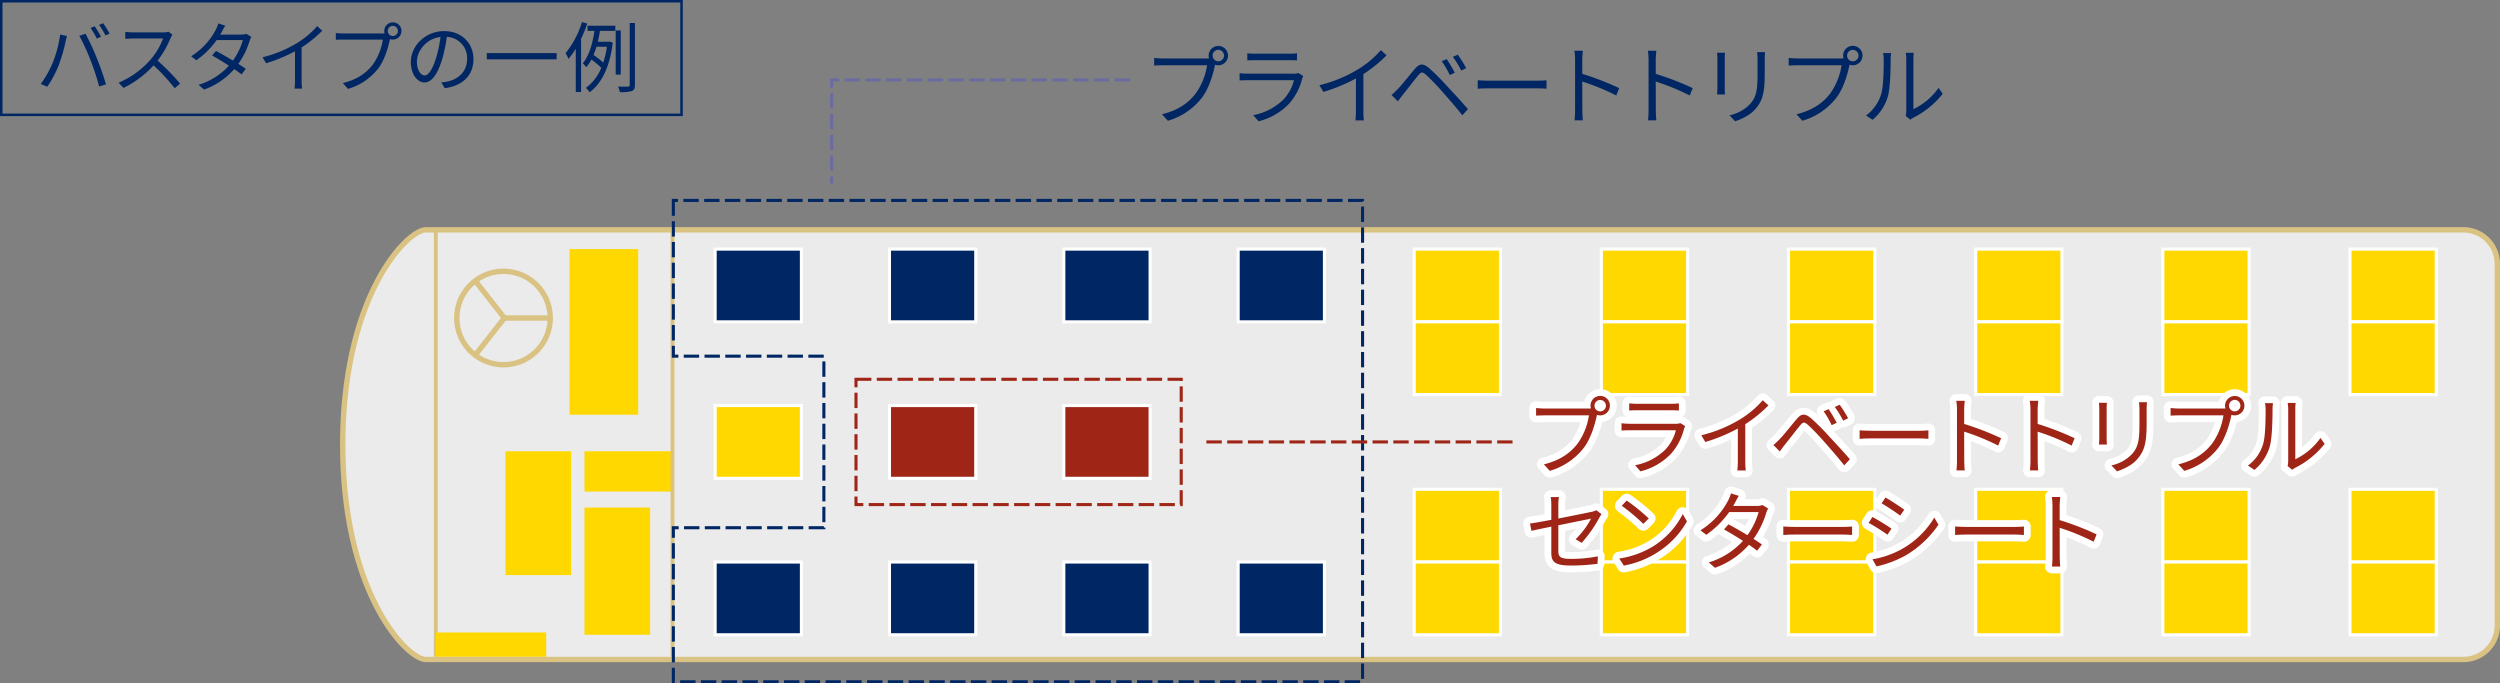 <svg xmlns="http://www.w3.org/2000/svg" width="921.24" height="251.798" viewBox="0 0 921.24 251.798">
    <rect x="0" y="0" width="921.24" height="251.798" fill="#808080" stroke="none"/>
    <defs>
        <style>
            .prefix__cls-1,.prefix__cls-7{fill:#002764}.prefix__cls-12,.prefix__cls-13,.prefix__cls-4,.prefix__cls-6{fill:none}.prefix__cls-4,.prefix__cls-6{stroke:#d9c282}.prefix__cls-12,.prefix__cls-4,.prefix__cls-6,.prefix__cls-7,.prefix__cls-8,.prefix__cls-9{stroke-miterlimit:10}.prefix__cls-4{stroke-width:1.984px}.prefix__cls-5,.prefix__cls-8{fill:#ffd800}.prefix__cls-6{stroke-width:1.417px}.prefix__cls-13,.prefix__cls-7,.prefix__cls-8,.prefix__cls-9{stroke:#fff}.prefix__cls-12,.prefix__cls-7,.prefix__cls-8,.prefix__cls-9{stroke-width:1.134px}.prefix__cls-14,.prefix__cls-9{fill:#9f2517}.prefix__cls-12{stroke-dasharray:5.669 1.984;stroke:#9f2517}.prefix__cls-13{stroke-linecap:round;stroke-linejoin:round;stroke-width:5px}
        </style>
    </defs>
    <g id="prefix__グループ_1595" data-name="グループ 1595" transform="translate(-379.342 -3945.279)">
        <g id="prefix__グループ_531" data-name="グループ 531" transform="translate(-.132 -3.468)">
            <g id="prefix__グループ_530" data-name="グループ 530">
                <path id="prefix__パス_4023" d="M823.952 3970.286c.319 0 .67 0 1.052-.032a3.566 3.566 0 1 1 3.413 2.551 3.873 3.873 0 0 1-1.212-.191l-.064.35c-.7 3.349-2.233 8.483-4.751 11.768a24.424 24.424 0 0 1-12.566 8.515l-2.169-2.392c6.188-1.53 9.759-4.241 12.438-7.653a24.277 24.277 0 0 0 4.178-10.4h-16.329c-1.243 0-2.359.064-3.157.1v-2.807a31.687 31.687 0 0 0 3.19.192zm6.569-1.053a2.151 2.151 0 0 0-2.1-2.136 2.129 2.129 0 0 0-2.1 2.136 2.1 2.1 0 0 0 2.1 2.1 2.124 2.124 0 0 0 2.1-2.1z" class="prefix__cls-1" data-name="パス 4023"/>
                <path id="prefix__パス_4024" d="M859.735 3976.791a5.627 5.627 0 0 0-.414.925 21.972 21.972 0 0 1-4.656 9.057 23.234 23.234 0 0 1-11.417 6.665l-1.977-2.264a21.48 21.48 0 0 0 11.225-5.836 16.3 16.3 0 0 0 3.8-7.048h-16.939c-.765 0-1.977.032-3.093.1v-2.679a29.231 29.231 0 0 0 3.093.191h16.807a4.248 4.248 0 0 0 1.754-.255zm-20.632-8.419a20.018 20.018 0 0 0 2.87.16h12.533a19.921 19.921 0 0 0 2.9-.16v2.647c-.764-.064-1.849-.1-2.933-.1h-12.5c-.99 0-2.01.032-2.87.1z" class="prefix__cls-1" data-name="パス 4024"/>
                <path id="prefix__パス_4025" d="M890.42 3969.138a50.011 50.011 0 0 1-8.547 6.92v13.649a24.18 24.18 0 0 0 .191 3.413h-3.125a29.515 29.515 0 0 0 .192-3.413v-12.055a63.747 63.747 0 0 1-11.991 4.975l-1.467-2.487a50.334 50.334 0 0 0 14.255-5.868 35.189 35.189 0 0 0 8.387-7.048z" class="prefix__cls-1" data-name="パス 4025"/>
                <path id="prefix__パス_4026" d="M894.484 3981.639c1.532-1.563 4.306-5.1 6.315-7.463 1.69-2.009 3-2.232 5.294-.319a80.511 80.511 0 0 1 6.6 6.6c2.137 2.3 5.39 5.772 7.718 8.515l-2.073 2.264c-2.233-2.87-5.134-6.155-7.175-8.483a86.02 86.02 0 0 0-6.219-6.474c-1.34-1.116-1.786-1.084-2.87.255-1.531 1.85-4.21 5.358-5.645 7.112-.669.829-1.371 1.818-1.85 2.455l-2.328-2.359c.799-.7 1.404-1.274 2.233-2.103zm21.08-6.092l-1.849.862a33.251 33.251 0 0 0-2.966-5.1l1.817-.8a48.762 48.762 0 0 1 2.998 5.038zm4.21-1.69l-1.849.893a33.142 33.142 0 0 0-3.062-5.039l1.785-.829a47.542 47.542 0 0 1 3.126 4.975z" class="prefix__cls-1" data-name="パス 4026"/>
                <path id="prefix__パス_4027" d="M924.005 3978.322c.957.064 2.646.159 4.432.159h17.477c1.595 0 2.742-.095 3.444-.159v3.125c-.637-.032-1.977-.159-3.413-.159h-17.508c-1.753 0-3.444.063-4.432.159z" class="prefix__cls-1" data-name="パス 4027"/>
                <path id="prefix__パス_4028" d="M975.064 3983.935a83.569 83.569 0 0 0-12.533-5.135l.031 10.525c0 1.02.065 2.71.192 3.762h-3.062a34.791 34.791 0 0 0 .192-3.762v-18.561a20.175 20.175 0 0 0-.255-3.317h3.125c-.1.989-.223 2.36-.223 3.317v5.2a103.72 103.72 0 0 1 13.617 5.262z" class="prefix__cls-1" data-name="パス 4028"/>
                <path id="prefix__パス_4029" d="M1002.143 3983.935a83.621 83.621 0 0 0-12.534-5.135l.032 10.525c0 1.02.064 2.71.191 3.762h-3.061a35.051 35.051 0 0 0 .191-3.762v-18.561a20.168 20.168 0 0 0-.255-3.317h3.125c-.1.989-.223 2.36-.223 3.317v5.2a103.789 103.789 0 0 1 13.618 5.262z" class="prefix__cls-1" data-name="パス 4029"/>
                <path id="prefix__パス_4030" d="M1015.133 3968.181c-.064.6-.1 1.53-.1 2.3v10.651c0 .8.032 1.85.1 2.424h-2.933c.032-.478.128-1.5.128-2.455v-10.62c0-.574-.064-1.691-.128-2.3zm14.765-.224c-.063.766-.127 1.691-.127 2.743v5.167c0 7.653-1.02 10.172-3.317 12.915-2.072 2.488-5.262 3.859-7.59 4.656l-2.072-2.2a14.71 14.71 0 0 0 7.653-4.242c2.3-2.647 2.679-5.23 2.679-11.257v-5.039c0-1.052-.1-1.977-.159-2.743z" class="prefix__cls-1" data-name="パス 4030"/>
                <path id="prefix__パス_4031" d="M1057.764 3970.286c.318 0 .669 0 1.051-.032a3.572 3.572 0 1 1 6.985-1.021 3.566 3.566 0 0 1-3.571 3.572 3.864 3.864 0 0 1-1.212-.191l-.065.35c-.7 3.349-2.232 8.483-4.751 11.768a24.417 24.417 0 0 1-12.565 8.515l-2.169-2.392c6.187-1.53 9.759-4.241 12.437-7.653a24.254 24.254 0 0 0 4.178-10.4h-16.328c-1.243 0-2.359.064-3.157.1v-2.807a31.664 31.664 0 0 0 3.189.192zm6.569-1.053a2.105 2.105 0 1 0-4.21 0 2.1 2.1 0 1 0 4.21 0z" class="prefix__cls-1" data-name="パス 4031"/>
                <path id="prefix__パス_4032" d="M1067.109 3991.3a15.142 15.142 0 0 0 5.55-7.846c.925-2.934.956-9.28.956-12.82a11.8 11.8 0 0 0-.222-2.328h2.933c-.032.383-.159 1.34-.159 2.3 0 3.54-.128 10.365-.989 13.554a17.584 17.584 0 0 1-5.676 8.738zm14.607.159a7.619 7.619 0 0 0 .222-1.786v-19.1a15.806 15.806 0 0 0-.19-2.36h2.934a19.981 19.981 0 0 0-.128 2.36v18.4a24.2 24.2 0 0 0 9.28-7.846l1.531 2.169a32.094 32.094 0 0 1-10.875 8.834 6.372 6.372 0 0 0-1.084.733z" class="prefix__cls-1" data-name="パス 4032"/>
            </g>
        </g>
        <g id="prefix__グループ_533" data-name="グループ 533" transform="translate(-.132 -3.468)">
            <g id="prefix__グループ_532" data-name="グループ 532">
                <path id="prefix__パス_4033" d="M401.636 3961.482l2.523.511c-.171.624-.4 1.445-.511 2.069a62.719 62.719 0 0 1-2.58 8.846 41.1 41.1 0 0 1-4.167 7.8l-2.41-1.021a37.236 37.236 0 0 0 4.366-7.711 43.352 43.352 0 0 0 2.779-10.494zm7.059.454l2.3-.766a92.069 92.069 0 0 1 4.14 8.959c1.162 2.807 2.665 7.145 3.4 9.7l-2.522.821a84.967 84.967 0 0 0-3.2-9.752 72.509 72.509 0 0 0-4.113-8.962zm7.994.369l-1.53.68a32.344 32.344 0 0 0-2.3-3.941l1.5-.624a32.514 32.514 0 0 1 2.33 3.88zm3.176-1.163l-1.531.681a26.885 26.885 0 0 0-2.353-3.913l1.5-.624a32.974 32.974 0 0 1 2.384 3.856z" class="prefix__cls-1" data-name="パス 4033"/>
                <path id="prefix__パス_4034" d="M443.024 3961.539a8.179 8.179 0 0 0-.709 1.247 35.865 35.865 0 0 1-4.762 8.307 81.39 81.39 0 0 1 8.278 8.449l-1.984 1.729a65.462 65.462 0 0 0-7.8-8.42 35.929 35.929 0 0 1-11.057 8.278l-1.814-1.9a32.421 32.421 0 0 0 11.68-8.42 25.265 25.265 0 0 0 4.706-7.882h-11.053c-.992 0-2.552.113-2.863.142v-2.58c.4.057 2.012.2 2.863.2h10.943a7.543 7.543 0 0 0 2.126-.255z" class="prefix__cls-1" data-name="パス 4034"/>
                <path id="prefix__パス_4035" d="M472.08 3962.333a12.5 12.5 0 0 0-.651 1.531 28.858 28.858 0 0 1-4.14 8.42c1.077.68 2.041 1.333 2.75 1.843l-1.56 2.041c-.679-.539-1.615-1.219-2.693-1.956a26.848 26.848 0 0 1-11.113 7.541l-2.041-1.753a24.846 24.846 0 0 0 11.2-7.059c-2.239-1.446-4.621-2.863-6.209-3.742l1.446-1.673c1.645.85 4.026 2.211 6.238 3.544a23.719 23.719 0 0 0 3.657-7.57h-9.64a30.778 30.778 0 0 1-7.512 7.457l-1.9-1.475a25.3 25.3 0 0 0 9.1-9.837 12.192 12.192 0 0 0 .907-2.269l2.552.823c-.454.737-.964 1.7-1.248 2.239-.17.341-.368.681-.595 1.049h7.739a5 5 0 0 0 1.871-.283z" class="prefix__cls-1" data-name="パス 4035"/>
                <path id="prefix__パス_4036" d="M498.216 3960.065a44.5 44.5 0 0 1-7.6 6.152v12.134a21.456 21.456 0 0 0 .17 3.034h-2.776a26.323 26.323 0 0 0 .17-3.034v-10.716a56.749 56.749 0 0 1-10.66 4.422l-1.3-2.211a44.773 44.773 0 0 0 12.673-5.217 31.294 31.294 0 0 0 7.456-6.265z" class="prefix__cls-1" data-name="パス 4036"/>
                <path id="prefix__パス_4037" d="M520.269 3961.085c.283 0 .6 0 .935-.028a3.17 3.17 0 1 1 3.033 2.268 3.437 3.437 0 0 1-1.077-.17l-.056.312c-.625 2.977-1.985 7.541-4.225 10.461a21.7 21.7 0 0 1-11.17 7.57l-1.928-2.127c5.5-1.36 8.675-3.77 11.057-6.8a21.571 21.571 0 0 0 3.714-9.243h-14.516c-1.105 0-2.1.057-2.807.085v-2.495a28.291 28.291 0 0 0 2.835.17zm5.839-.935a1.871 1.871 0 1 0-3.742 0 1.871 1.871 0 1 0 3.742 0z" class="prefix__cls-1" data-name="パス 4037"/>
                <path id="prefix__パス_4038" d="M542.067 3979.117a17.6 17.6 0 0 0 2.411-.341c3.6-.794 7.116-3.458 7.116-8.306a7.782 7.782 0 0 0-7.457-8.137 59.509 59.509 0 0 1-1.672 8.08c-1.73 5.755-3.97 8.732-6.578 8.732-2.494 0-5.018-2.892-5.018-7.513 0-6.1 5.443-11.426 12.3-11.426 6.578 0 10.773 4.65 10.773 10.32 0 5.9-3.884 9.838-10.574 10.717zm-1.842-9.186a45.189 45.189 0 0 0 1.559-7.57c-5.387.68-8.676 5.3-8.676 9.072 0 3.544 1.645 5.1 2.864 5.1 1.248.003 2.807-1.868 4.253-6.602z" class="prefix__cls-1" data-name="パス 4038"/>
                <path id="prefix__パス_4039" d="M584.589 3968.315v2.3h-25.742v-2.3z" class="prefix__cls-1" data-name="パス 4039"/>
                <path id="prefix__パス_4040" d="M595.868 3957.428a45.522 45.522 0 0 1-2.267 5.613v19.62h-1.956V3966.7a30.566 30.566 0 0 1-2.666 3.771 15.164 15.164 0 0 0-1.1-2.127 33.75 33.75 0 0 0 6.038-11.453zm.114.794h10.235v1.9h-5.642c-.227 1.3-.482 2.637-.794 4h3.912l.369-.057 1.219.369c-1.1 9.157-4.224 15.168-8.562 18.314a6.27 6.27 0 0 0-1.361-1.616 16.827 16.827 0 0 0 5.67-7.371 25.372 25.372 0 0 0-3.629-3.062 15.436 15.436 0 0 1-1.9 2.836 8.824 8.824 0 0 0-1.275-1.447c2.494-2.976 3.713-7.853 4.308-11.964h-2.551zm3.289 7.74c-.312 1.049-.68 2.07-1.078 3.062a27 27 0 0 1 3.573 2.778 32.2 32.2 0 0 0 1.36-5.84zm8.958 10.263h-1.871v-16.245h1.871zm5.217-19v22.794c0 1.3-.283 1.928-1.134 2.268a13.341 13.341 0 0 1-4.422.4 8.671 8.671 0 0 0-.681-2.042c1.7.057 3.2.029 3.657.029.483-.029.653-.17.653-.652v-22.792z" class="prefix__cls-1" data-name="パス 4040"/>
            </g>
            <path id="prefix__長方形_103" fill="none" stroke="#002764" stroke-width="0.926px" d="M0 0H250.676V41.854H0z" data-name="長方形 103" transform="translate(379.937 3949.21)"/>
        </g>
        <path id="prefix__パス_4211" fill="#ebebeb" stroke="#d9c282" stroke-miterlimit="10" stroke-width="1.984px" d="M1299.722 4178.294a12.5 12.5 0 0 1-12.466 12.466H536.4c-6.856 0-30.625-24.189-30.625-79.161s23.769-79.16 30.625-79.16h750.853a12.5 12.5 0 0 1 12.466 12.466z" data-name="パス 4211" transform="translate(-.132 -2.468)"/>
        <g id="prefix__グループ_568" data-name="グループ 568" transform="translate(-.132 -3.468)">
            <path id="prefix__パス_4213" d="M547.8 4065.932a17.212 17.212 0 1 1 17.212 17.212 17.212 17.212 0 0 1-17.212-17.212z" class="prefix__cls-4" data-name="パス 4213"/>
            <path id="prefix__線_49" d="M0 0L17.042 0" class="prefix__cls-4" data-name="線 49" transform="translate(565.323 4065.932)"/>
            <path id="prefix__線_50" d="M10.713 13.675L0 0" class="prefix__cls-4" data-name="線 50" transform="translate(554.61 4052.257)"/>
            <path id="prefix__線_51" d="M10.711 0L0 13.675" class="prefix__cls-4" data-name="線 51" transform="translate(554.612 4065.932)"/>
        </g>
        <path id="prefix__長方形_110" d="M0 0H25.287V61.02H0z" class="prefix__cls-5" data-name="長方形 110" transform="translate(589.227 4037.073)"/>
        <g id="prefix__グループ_569" data-name="グループ 569" transform="translate(-.132 -3.468)">
            <path id="prefix__長方形_111" d="M0 0H24.188V45.627H0z" class="prefix__cls-5" data-name="長方形 111" transform="translate(565.721 4115.041)"/>
            <path id="prefix__長方形_112" d="M0 0H24.188V46.874H0z" class="prefix__cls-5" data-name="長方形 112" transform="translate(594.857 4135.783)"/>
            <path id="prefix__長方形_113" d="M0 0H32.434V14.843H0z" class="prefix__cls-5" data-name="長方形 113" transform="translate(594.857 4115.041)"/>
        </g>
        <g id="prefix__グループ_570" data-name="グループ 570" transform="translate(-.132 -3.468)">
            <path id="prefix__線_52" d="M0 0L0 157.955" class="prefix__cls-6" data-name="線 52" transform="translate(540.068 4032.805)"/>
            <path id="prefix__線_53" d="M0 0L0 157.955" class="prefix__cls-6" data-name="線 53" transform="translate(627.291 4032.805)"/>
        </g>
        <path id="prefix__長方形_114" d="M0 0H31.79V26.804H0z" class="prefix__cls-7" data-name="長方形 114" transform="translate(835.6 4037.073)"/>
        <path id="prefix__長方形_115" d="M0 0H31.79V26.804H0z" class="prefix__cls-7" data-name="長方形 115" transform="translate(771.356 4037.073)"/>
        <path id="prefix__長方形_116" d="M0 0H31.79V26.804H0z" class="prefix__cls-7" data-name="長方形 116" transform="translate(707.112 4037.073)"/>
        <path id="prefix__長方形_117" d="M0 0H31.79V26.804H0z" class="prefix__cls-7" data-name="長方形 117" transform="translate(642.867 4037.073)"/>
        <g id="prefix__グループ_571" data-name="グループ 571" transform="translate(-.132 -3.468)">
            <path id="prefix__長方形_118" d="M0 0H31.79V26.804H0z" class="prefix__cls-8" data-name="長方形 118" transform="translate(900.6 4040.542)"/>
            <path id="prefix__長方形_119" d="M0 0H31.79V26.803H0z" class="prefix__cls-8" data-name="長方形 119" transform="translate(900.6 4067.344)"/>
        </g>
        <g id="prefix__グループ_572" data-name="グループ 572" transform="translate(-.132 -3.468)">
            <path id="prefix__長方形_120" d="M0 0H31.79V26.804H0z" class="prefix__cls-8" data-name="長方形 120" transform="translate(969.565 4040.542)"/>
            <path id="prefix__長方形_121" d="M0 0H31.79V26.803H0z" class="prefix__cls-8" data-name="長方形 121" transform="translate(969.565 4067.344)"/>
        </g>
        <g id="prefix__グループ_573" data-name="グループ 573" transform="translate(-.132 -3.468)">
            <path id="prefix__長方形_122" d="M0 0H31.79V26.804H0z" class="prefix__cls-8" data-name="長方形 122" transform="translate(1038.53 4040.542)"/>
            <path id="prefix__長方形_123" d="M0 0H31.79V26.803H0z" class="prefix__cls-8" data-name="長方形 123" transform="translate(1038.53 4067.344)"/>
        </g>
        <g id="prefix__グループ_574" data-name="グループ 574" transform="translate(-.132 -3.468)">
            <path id="prefix__長方形_124" d="M0 0H31.79V26.804H0z" class="prefix__cls-8" data-name="長方形 124" transform="translate(1107.497 4040.542)"/>
            <path id="prefix__長方形_125" d="M0 0H31.79V26.803H0z" class="prefix__cls-8" data-name="長方形 125" transform="translate(1107.497 4067.344)"/>
        </g>
        <g id="prefix__グループ_575" data-name="グループ 575" transform="translate(-.132 -3.468)">
            <path id="prefix__長方形_126" d="M0 0H31.79V26.804H0z" class="prefix__cls-8" data-name="長方形 126" transform="translate(1176.463 4040.542)"/>
            <path id="prefix__長方形_127" d="M0 0H31.79V26.803H0z" class="prefix__cls-8" data-name="長方形 127" transform="translate(1176.463 4067.344)"/>
        </g>
        <g id="prefix__グループ_576" data-name="グループ 576" transform="translate(-.132 -3.468)">
            <path id="prefix__長方形_128" d="M0 0H31.79V26.804H0z" class="prefix__cls-8" data-name="長方形 128" transform="translate(1245.425 4040.542)"/>
            <path id="prefix__長方形_129" d="M0 0H31.79V26.803H0z" class="prefix__cls-8" data-name="長方形 129" transform="translate(1245.425 4067.344)"/>
        </g>
        <path id="prefix__長方形_130" d="M0 0H31.79V26.803H0z" class="prefix__cls-7" data-name="長方形 130" transform="translate(835.6 4152.385)"/>
        <path id="prefix__長方形_131" d="M0 0H31.79V26.803H0z" class="prefix__cls-7" data-name="長方形 131" transform="translate(771.356 4152.385)"/>
        <path id="prefix__長方形_132" d="M0 0H31.79V26.803H0z" class="prefix__cls-7" data-name="長方形 132" transform="translate(707.112 4152.385)"/>
        <path id="prefix__長方形_133" d="M0 0H31.79V26.803H0z" class="prefix__cls-7" data-name="長方形 133" transform="translate(642.867 4152.385)"/>
        <path id="prefix__長方形_134" d="M0 0H31.79V26.804H0z" class="prefix__cls-9" data-name="長方形 134" transform="translate(771.356 4094.729)"/>
        <path id="prefix__長方形_135" d="M0 0H31.79V26.804H0z" class="prefix__cls-9" data-name="長方形 135" transform="translate(707.112 4094.729)"/>
        <path id="prefix__長方形_136" d="M0 0H31.79V26.804H0z" class="prefix__cls-8" data-name="長方形 136" transform="translate(642.867 4094.729)"/>
        <g id="prefix__グループ_577" data-name="グループ 577" transform="translate(-.132 -3.468)">
            <path id="prefix__長方形_137" d="M0 0H31.79V26.803H0z" class="prefix__cls-8" data-name="長方形 137" transform="translate(900.6 4129.051)"/>
            <path id="prefix__長方形_138" d="M0 0H31.79V26.803H0z" class="prefix__cls-8" data-name="長方形 138" transform="translate(900.6 4155.854)"/>
        </g>
        <g id="prefix__グループ_578" data-name="グループ 578" transform="translate(-.132 -3.468)">
            <path id="prefix__長方形_139" d="M0 0H31.79V26.803H0z" class="prefix__cls-8" data-name="長方形 139" transform="translate(969.565 4129.051)"/>
            <path id="prefix__長方形_140" d="M0 0H31.79V26.803H0z" class="prefix__cls-8" data-name="長方形 140" transform="translate(969.565 4155.854)"/>
        </g>
        <g id="prefix__グループ_579" data-name="グループ 579" transform="translate(-.132 -3.468)">
            <path id="prefix__長方形_141" d="M0 0H31.79V26.803H0z" class="prefix__cls-8" data-name="長方形 141" transform="translate(1038.53 4129.051)"/>
            <path id="prefix__長方形_142" d="M0 0H31.79V26.803H0z" class="prefix__cls-8" data-name="長方形 142" transform="translate(1038.53 4155.854)"/>
        </g>
        <g id="prefix__グループ_580" data-name="グループ 580" transform="translate(-.132 -3.468)">
            <path id="prefix__長方形_143" d="M0 0H31.79V26.803H0z" class="prefix__cls-8" data-name="長方形 143" transform="translate(1107.497 4129.051)"/>
            <path id="prefix__長方形_144" d="M0 0H31.79V26.803H0z" class="prefix__cls-8" data-name="長方形 144" transform="translate(1107.497 4155.854)"/>
        </g>
        <g id="prefix__グループ_581" data-name="グループ 581" transform="translate(-.132 -3.468)">
            <path id="prefix__長方形_145" d="M0 0H31.79V26.803H0z" class="prefix__cls-8" data-name="長方形 145" transform="translate(1176.463 4129.051)"/>
            <path id="prefix__長方形_146" d="M0 0H31.79V26.803H0z" class="prefix__cls-8" data-name="長方形 146" transform="translate(1176.463 4155.854)"/>
        </g>
        <g id="prefix__グループ_582" data-name="グループ 582" transform="translate(-.132 -3.468)">
            <path id="prefix__長方形_147" d="M0 0H31.79V26.803H0z" class="prefix__cls-8" data-name="長方形 147" transform="translate(1245.425 4129.051)"/>
            <path id="prefix__長方形_148" d="M0 0H31.79V26.803H0z" class="prefix__cls-8" data-name="長方形 148" transform="translate(1245.425 4155.854)"/>
        </g>
        <path id="prefix__長方形_149" d="M0 0H40.68V8.943H0z" class="prefix__cls-5" data-name="長方形 149" transform="translate(539.935 4178.349)"/>
        <path id="prefix__パス_4214" fill="none" stroke="#6b6ba1" stroke-dasharray="5.669 1.984" stroke-miterlimit="10" stroke-width="1.134px" d="M795.874 3978.2H685.928v38.114" data-name="パス 4214" transform="translate(-.132 -3.468)"/>
        <path id="prefix__パス_4239" fill="none" stroke="#002764" stroke-dasharray="5.669 1.984" stroke-miterlimit="10" stroke-width="1.134px" d="M627.6 4022.6v57.393h55.467v63.219H627.6v56.769h253.974V4022.6z" data-name="パス 4239" transform="translate(-.132 -3.468)"/>
        <path id="prefix__長方形_154" d="M0 0H119.841V46.177H0z" class="prefix__cls-12" data-name="長方形 154" transform="translate(694.775 4085.043)"/>
        <path id="prefix__線_58" d="M0 0L114.044 0" class="prefix__cls-12" data-name="線 58" transform="translate(823.893 4108.131)"/>
        <g id="prefix__グループ_536" data-name="グループ 536" transform="translate(-.132 -3.468)">
            <g id="prefix__グループ_534" data-name="グループ 534">
                <path id="prefix__パス_4041" d="M964.681 4099.289c.318 0 .67 0 1.051-.031a3.572 3.572 0 1 1 6.985-1.021 3.567 3.567 0 0 1-3.571 3.572 3.863 3.863 0 0 1-1.212-.191l-.065.35c-.7 3.349-2.232 8.483-4.751 11.768a24.415 24.415 0 0 1-12.565 8.515l-2.169-2.392c6.187-1.531 9.759-4.241 12.437-7.654a24.249 24.249 0 0 0 4.178-10.4h-16.328c-1.243 0-2.359.063-3.157.1v-2.805a31.754 31.754 0 0 0 3.189.191zm6.569-1.052a2.105 2.105 0 1 0-4.21 0 2.105 2.105 0 0 0 4.21 0z" class="prefix__cls-13" data-name="パス 4041"/>
                <path id="prefix__パス_4042" d="M1000.464 4105.795a5.551 5.551 0 0 0-.414.925 21.985 21.985 0 0 1-4.656 9.057 23.237 23.237 0 0 1-11.417 6.665l-1.977-2.264a21.484 21.484 0 0 0 11.226-5.836 16.308 16.308 0 0 0 3.8-7.048h-16.94c-.766 0-1.978.032-3.094.1v-2.679a29.263 29.263 0 0 0 3.094.191h16.807a4.239 4.239 0 0 0 1.753-.255zm-20.633-8.419a20.025 20.025 0 0 0 2.87.16h12.533a19.933 19.933 0 0 0 2.9-.16v2.647c-.765-.064-1.85-.1-2.934-.1h-12.5c-.989 0-2.01.032-2.87.1z" class="prefix__cls-13" data-name="パス 4042"/>
                <path id="prefix__パス_4043" d="M1031.148 4098.141a49.979 49.979 0 0 1-8.546 6.921v13.649a24 24 0 0 0 .191 3.412h-3.125a29.53 29.53 0 0 0 .191-3.412v-12.055a63.672 63.672 0 0 1-11.991 4.975l-1.467-2.487a50.35 50.35 0 0 0 14.255-5.868 35.2 35.2 0 0 0 8.388-7.048z" class="prefix__cls-13" data-name="パス 4043"/>
                <path id="prefix__パス_4044" d="M1035.213 4110.642c1.531-1.562 4.306-5.1 6.314-7.462 1.691-2.009 3-2.232 5.294-.319a80.458 80.458 0 0 1 6.6 6.6c2.137 2.3 5.39 5.772 7.718 8.514l-2.074 2.265c-2.232-2.871-5.133-6.155-7.174-8.483a86.216 86.216 0 0 0-6.219-6.474c-1.34-1.116-1.786-1.084-2.87.255-1.532 1.85-4.21 5.358-5.646 7.112-.669.829-1.371 1.818-1.849 2.455l-2.329-2.36c.8-.699 1.406-1.273 2.235-2.103zm21.08-6.091l-1.85.861a33.363 33.363 0 0 0-2.965-5.1l1.817-.8a48.793 48.793 0 0 1 2.998 5.039zm4.21-1.69l-1.85.893a33.142 33.142 0 0 0-3.061-5.039l1.785-.829a47.724 47.724 0 0 1 3.123 4.975z" class="prefix__cls-13" data-name="パス 4044"/>
                <path id="prefix__パス_4045" d="M1064.733 4107.326c.957.064 2.647.159 4.433.159h17.477c1.594 0 2.742-.095 3.444-.159v3.125c-.638-.032-1.978-.159-3.413-.159h-17.508c-1.754 0-3.444.063-4.433.159z" class="prefix__cls-13" data-name="パス 4045"/>
                <path id="prefix__パス_4046" d="M1115.793 4112.939a83.608 83.608 0 0 0-12.533-5.135l.031 10.524c0 1.021.064 2.711.191 3.763h-3.061a34.819 34.819 0 0 0 .191-3.763v-18.56a20.071 20.071 0 0 0-.255-3.317h3.125c-.1.989-.222 2.36-.222 3.317v5.2a103.842 103.842 0 0 1 13.617 5.262z" class="prefix__cls-13" data-name="パス 4046"/>
                <path id="prefix__パス_4047" d="M1142.871 4112.939a83.566 83.566 0 0 0-12.533-5.135l.031 10.524c0 1.021.065 2.711.192 3.763h-3.061a34.82 34.82 0 0 0 .191-3.763v-18.56a20.173 20.173 0 0 0-.254-3.317h3.125c-.1.989-.223 2.36-.223 3.317v5.2a103.842 103.842 0 0 1 13.617 5.262z" class="prefix__cls-13" data-name="パス 4047"/>
                <path id="prefix__パス_4048" d="M1155.861 4097.184c-.063.606-.095 1.531-.095 2.3v10.651c0 .8.032 1.85.095 2.424h-2.933c.032-.478.128-1.5.128-2.456v-10.619c0-.574-.065-1.691-.128-2.3zm14.766-.223c-.064.766-.127 1.691-.127 2.743v5.166c0 7.654-1.021 10.173-3.317 12.916-2.073 2.488-5.262 3.859-7.59 4.656l-2.072-2.2a14.72 14.72 0 0 0 7.653-4.242c2.3-2.647 2.679-5.23 2.679-11.257v-5.043c0-1.052-.1-1.977-.16-2.743z" class="prefix__cls-13" data-name="パス 4048"/>
                <path id="prefix__パス_4049" d="M1198.492 4099.289c.319 0 .669 0 1.052-.031a3.566 3.566 0 1 1 3.413 2.551 3.873 3.873 0 0 1-1.212-.191l-.064.35c-.7 3.349-2.233 8.483-4.751 11.768a24.423 24.423 0 0 1-12.566 8.515l-2.169-2.392c6.188-1.531 9.759-4.241 12.438-7.654a24.274 24.274 0 0 0 4.178-10.4h-16.329c-1.243 0-2.359.063-3.157.1v-2.805a31.8 31.8 0 0 0 3.19.191zm6.57-1.052a2.152 2.152 0 0 0-2.1-2.137 2.13 2.13 0 0 0-2.1 2.137 2.1 2.1 0 0 0 2.1 2.1 2.125 2.125 0 0 0 2.1-2.1z" class="prefix__cls-13" data-name="パス 4049"/>
                <path id="prefix__パス_4050" d="M1207.838 4120.306a15.141 15.141 0 0 0 5.55-7.846c.925-2.934.956-9.28.956-12.82a11.787 11.787 0 0 0-.223-2.328h2.934c-.033.383-.159 1.34-.159 2.3 0 3.54-.128 10.365-.99 13.554a17.583 17.583 0 0 1-5.676 8.738zm14.606.159a7.621 7.621 0 0 0 .223-1.786v-19.1a15.814 15.814 0 0 0-.19-2.36h2.933a20.223 20.223 0 0 0-.128 2.36v18.4a24.184 24.184 0 0 0 9.281-7.845l1.531 2.169a32.082 32.082 0 0 1-10.875 8.834 6.308 6.308 0 0 0-1.084.733z" class="prefix__cls-13" data-name="パス 4050"/>
                <path id="prefix__パス_4051" d="M960.088 4147.447a30.07 30.07 0 0 0 5.677-7.59c-.542.128-6.411 1.307-12.055 2.455v9.472c0 2.2.8 2.9 4.624 2.9a51.229 51.229 0 0 0 9.95-.925l-.128 2.743a73.23 73.23 0 0 1-10.013.638c-5.932 0-7.016-1.531-7.016-4.688v-9.631c-3.221.638-6.06 1.244-7.335 1.53l-.511-2.678c1.436-.192 4.465-.734 7.846-1.371v-5.454a17.851 17.851 0 0 0-.224-2.934h3.031a18 18 0 0 0-.224 2.934v4.975c5.422-1.052 11-2.2 12.342-2.487a6.5 6.5 0 0 0 1.69-.574l1.881 1.466c-.223.319-.573.862-.8 1.276a48.249 48.249 0 0 1-6.506 9.28z" class="prefix__cls-13" data-name="パス 4051"/>
                <path id="prefix__パス_4052" d="M988.91 4149.9a30.055 30.055 0 0 0 10.652-11.736l1.531 2.71a31.822 31.822 0 0 1-10.716 11.322 34.377 34.377 0 0 1-12.533 4.975l-1.69-2.616a32.931 32.931 0 0 0 12.756-4.655zm-1.882-10.11l-2.008 2.009a66.418 66.418 0 0 0-7.941-6.665l1.817-1.945a69.684 69.684 0 0 1 8.132 6.604z" class="prefix__cls-13" data-name="パス 4052"/>
                <path id="prefix__パス_4053" d="M1031.023 4136.126a14.048 14.048 0 0 0-.733 1.722 32.449 32.449 0 0 1-4.656 9.471c1.212.766 2.3 1.5 3.094 2.073l-1.754 2.3c-.766-.606-1.819-1.371-3.03-2.2a30.217 30.217 0 0 1-12.5 8.483l-2.3-1.977a27.94 27.94 0 0 0 12.6-7.941c-2.519-1.626-5.2-3.221-6.983-4.21l1.626-1.881c1.849.956 4.528 2.487 7.015 3.986a26.658 26.658 0 0 0 4.115-8.515h-10.843a34.606 34.606 0 0 1-8.451 8.388l-2.137-1.659a28.442 28.442 0 0 0 10.237-11.066 13.757 13.757 0 0 0 1.021-2.551l2.87.925c-.511.829-1.085 1.913-1.4 2.519-.192.382-.415.765-.67 1.18h8.706a5.629 5.629 0 0 0 2.105-.319z" class="prefix__cls-13" data-name="パス 4053"/>
                <path id="prefix__パス_4054" d="M1036.61 4142.759c.957.064 2.647.159 4.433.159h17.477c1.594 0 2.742-.095 3.444-.159v3.125c-.638-.032-1.978-.159-3.413-.159h-17.508c-1.754 0-3.444.063-4.433.159z" class="prefix__cls-13" data-name="パス 4054"/>
                <path id="prefix__パス_4055" d="M1076.47 4143.556l-1.467 2.232a70.259 70.259 0 0 0-6.952-4.368l1.4-2.169c1.916 1.02 5.615 3.285 7.019 4.305zm3.7 7.59a32.514 32.514 0 0 0 12.087-11.672l1.53 2.615a37.471 37.471 0 0 1-12.246 11.417 39.691 39.691 0 0 1-10.588 3.955l-1.467-2.615a33.8 33.8 0 0 0 10.683-3.7zm1.02-14.574l-1.5 2.169c-1.53-1.148-4.974-3.444-6.856-4.529l1.436-2.136c1.88 1.052 5.548 3.476 6.919 4.496z" class="prefix__cls-13" data-name="パス 4055"/>
                <path id="prefix__パス_4056" d="M1099.924 4142.759c.957.064 2.646.159 4.432.159h17.477c1.595 0 2.742-.095 3.444-.159v3.125c-.637-.032-1.977-.159-3.413-.159h-17.508c-1.753 0-3.444.063-4.432.159z" class="prefix__cls-13" data-name="パス 4056"/>
                <path id="prefix__パス_4057" d="M1150.983 4148.372a83.622 83.622 0 0 0-12.533-5.135l.031 10.524c0 1.021.065 2.711.192 3.763h-3.062a34.779 34.779 0 0 0 .192-3.763V4135.2a20.174 20.174 0 0 0-.255-3.317h3.125c-.1.989-.223 2.36-.223 3.317v5.2a103.715 103.715 0 0 1 13.617 5.262z" class="prefix__cls-13" data-name="パス 4057"/>
            </g>
            <g id="prefix__グループ_535" data-name="グループ 535">
                <path id="prefix__パス_4058" d="M964.681 4099.289c.318 0 .67 0 1.051-.031a3.572 3.572 0 1 1 6.985-1.021 3.567 3.567 0 0 1-3.571 3.572 3.863 3.863 0 0 1-1.212-.191l-.065.35c-.7 3.349-2.232 8.483-4.751 11.768a24.415 24.415 0 0 1-12.565 8.515l-2.169-2.392c6.187-1.531 9.759-4.241 12.437-7.654a24.249 24.249 0 0 0 4.178-10.4h-16.328c-1.243 0-2.359.063-3.157.1v-2.805a31.754 31.754 0 0 0 3.189.191zm6.569-1.052a2.105 2.105 0 1 0-4.21 0 2.105 2.105 0 0 0 4.21 0z" class="prefix__cls-14" data-name="パス 4058"/>
                <path id="prefix__パス_4059" d="M1000.464 4105.795a5.551 5.551 0 0 0-.414.925 21.985 21.985 0 0 1-4.656 9.057 23.237 23.237 0 0 1-11.417 6.665l-1.977-2.264a21.484 21.484 0 0 0 11.226-5.836 16.308 16.308 0 0 0 3.8-7.048h-16.94c-.766 0-1.978.032-3.094.1v-2.679a29.263 29.263 0 0 0 3.094.191h16.807a4.239 4.239 0 0 0 1.753-.255zm-20.633-8.419a20.025 20.025 0 0 0 2.87.16h12.533a19.933 19.933 0 0 0 2.9-.16v2.647c-.765-.064-1.85-.1-2.934-.1h-12.5c-.989 0-2.01.032-2.87.1z" class="prefix__cls-14" data-name="パス 4059"/>
                <path id="prefix__パス_4060" d="M1031.148 4098.141a49.979 49.979 0 0 1-8.546 6.921v13.649a24 24 0 0 0 .191 3.412h-3.125a29.53 29.53 0 0 0 .191-3.412v-12.055a63.672 63.672 0 0 1-11.991 4.975l-1.467-2.487a50.35 50.35 0 0 0 14.255-5.868 35.2 35.2 0 0 0 8.388-7.048z" class="prefix__cls-14" data-name="パス 4060"/>
                <path id="prefix__パス_4061" d="M1035.213 4110.642c1.531-1.562 4.306-5.1 6.314-7.462 1.691-2.009 3-2.232 5.294-.319a80.458 80.458 0 0 1 6.6 6.6c2.137 2.3 5.39 5.772 7.718 8.514l-2.074 2.265c-2.232-2.871-5.133-6.155-7.174-8.483a86.216 86.216 0 0 0-6.219-6.474c-1.34-1.116-1.786-1.084-2.87.255-1.532 1.85-4.21 5.358-5.646 7.112-.669.829-1.371 1.818-1.849 2.455l-2.329-2.36c.8-.699 1.406-1.273 2.235-2.103zm21.08-6.091l-1.85.861a33.363 33.363 0 0 0-2.965-5.1l1.817-.8a48.793 48.793 0 0 1 2.998 5.039zm4.21-1.69l-1.85.893a33.142 33.142 0 0 0-3.061-5.039l1.785-.829a47.724 47.724 0 0 1 3.123 4.975z" class="prefix__cls-14" data-name="パス 4061"/>
                <path id="prefix__パス_4062" d="M1064.733 4107.326c.957.064 2.647.159 4.433.159h17.477c1.594 0 2.742-.095 3.444-.159v3.125c-.638-.032-1.978-.159-3.413-.159h-17.508c-1.754 0-3.444.063-4.433.159z" class="prefix__cls-14" data-name="パス 4062"/>
                <path id="prefix__パス_4063" d="M1115.793 4112.939a83.608 83.608 0 0 0-12.533-5.135l.031 10.524c0 1.021.064 2.711.191 3.763h-3.061a34.819 34.819 0 0 0 .191-3.763v-18.56a20.071 20.071 0 0 0-.255-3.317h3.125c-.1.989-.222 2.36-.222 3.317v5.2a103.842 103.842 0 0 1 13.617 5.262z" class="prefix__cls-14" data-name="パス 4063"/>
                <path id="prefix__パス_4064" d="M1142.871 4112.939a83.566 83.566 0 0 0-12.533-5.135l.031 10.524c0 1.021.065 2.711.192 3.763h-3.061a34.82 34.82 0 0 0 .191-3.763v-18.56a20.173 20.173 0 0 0-.254-3.317h3.125c-.1.989-.223 2.36-.223 3.317v5.2a103.842 103.842 0 0 1 13.617 5.262z" class="prefix__cls-14" data-name="パス 4064"/>
                <path id="prefix__パス_4065" d="M1155.861 4097.184c-.063.606-.095 1.531-.095 2.3v10.651c0 .8.032 1.85.095 2.424h-2.933c.032-.478.128-1.5.128-2.456v-10.619c0-.574-.065-1.691-.128-2.3zm14.766-.223c-.064.766-.127 1.691-.127 2.743v5.166c0 7.654-1.021 10.173-3.317 12.916-2.073 2.488-5.262 3.859-7.59 4.656l-2.072-2.2a14.72 14.72 0 0 0 7.653-4.242c2.3-2.647 2.679-5.23 2.679-11.257v-5.043c0-1.052-.1-1.977-.16-2.743z" class="prefix__cls-14" data-name="パス 4065"/>
                <path id="prefix__パス_4066" d="M1198.492 4099.289c.319 0 .669 0 1.052-.031a3.566 3.566 0 1 1 3.413 2.551 3.873 3.873 0 0 1-1.212-.191l-.064.35c-.7 3.349-2.233 8.483-4.751 11.768a24.423 24.423 0 0 1-12.566 8.515l-2.169-2.392c6.188-1.531 9.759-4.241 12.438-7.654a24.274 24.274 0 0 0 4.178-10.4h-16.329c-1.243 0-2.359.063-3.157.1v-2.805a31.8 31.8 0 0 0 3.19.191zm6.57-1.052a2.152 2.152 0 0 0-2.1-2.137 2.13 2.13 0 0 0-2.1 2.137 2.1 2.1 0 0 0 2.1 2.1 2.125 2.125 0 0 0 2.1-2.1z" class="prefix__cls-14" data-name="パス 4066"/>
                <path id="prefix__パス_4067" d="M1207.838 4120.306a15.141 15.141 0 0 0 5.55-7.846c.925-2.934.956-9.28.956-12.82a11.787 11.787 0 0 0-.223-2.328h2.934c-.033.383-.159 1.34-.159 2.3 0 3.54-.128 10.365-.99 13.554a17.583 17.583 0 0 1-5.676 8.738zm14.606.159a7.621 7.621 0 0 0 .223-1.786v-19.1a15.814 15.814 0 0 0-.19-2.36h2.933a20.223 20.223 0 0 0-.128 2.36v18.4a24.184 24.184 0 0 0 9.281-7.845l1.531 2.169a32.082 32.082 0 0 1-10.875 8.834 6.308 6.308 0 0 0-1.084.733z" class="prefix__cls-14" data-name="パス 4067"/>
                <path id="prefix__パス_4068" d="M960.088 4147.447a30.07 30.07 0 0 0 5.677-7.59c-.542.128-6.411 1.307-12.055 2.455v9.472c0 2.2.8 2.9 4.624 2.9a51.229 51.229 0 0 0 9.95-.925l-.128 2.743a73.23 73.23 0 0 1-10.013.638c-5.932 0-7.016-1.531-7.016-4.688v-9.631c-3.221.638-6.06 1.244-7.335 1.53l-.511-2.678c1.436-.192 4.465-.734 7.846-1.371v-5.454a17.851 17.851 0 0 0-.224-2.934h3.031a18 18 0 0 0-.224 2.934v4.975c5.422-1.052 11-2.2 12.342-2.487a6.5 6.5 0 0 0 1.69-.574l1.881 1.466c-.223.319-.573.862-.8 1.276a48.249 48.249 0 0 1-6.506 9.28z" class="prefix__cls-14" data-name="パス 4068"/>
                <path id="prefix__パス_4069" d="M988.91 4149.9a30.055 30.055 0 0 0 10.652-11.736l1.531 2.71a31.822 31.822 0 0 1-10.716 11.322 34.377 34.377 0 0 1-12.533 4.975l-1.69-2.616a32.931 32.931 0 0 0 12.756-4.655zm-1.882-10.11l-2.008 2.009a66.418 66.418 0 0 0-7.941-6.665l1.817-1.945a69.684 69.684 0 0 1 8.132 6.604z" class="prefix__cls-14" data-name="パス 4069"/>
                <path id="prefix__パス_4070" d="M1031.023 4136.126a14.048 14.048 0 0 0-.733 1.722 32.449 32.449 0 0 1-4.656 9.471c1.212.766 2.3 1.5 3.094 2.073l-1.754 2.3c-.766-.606-1.819-1.371-3.03-2.2a30.217 30.217 0 0 1-12.5 8.483l-2.3-1.977a27.94 27.94 0 0 0 12.6-7.941c-2.519-1.626-5.2-3.221-6.983-4.21l1.626-1.881c1.849.956 4.528 2.487 7.015 3.986a26.658 26.658 0 0 0 4.115-8.515h-10.843a34.606 34.606 0 0 1-8.451 8.388l-2.137-1.659a28.442 28.442 0 0 0 10.237-11.066 13.757 13.757 0 0 0 1.021-2.551l2.87.925c-.511.829-1.085 1.913-1.4 2.519-.192.382-.415.765-.67 1.18h8.706a5.629 5.629 0 0 0 2.105-.319z" class="prefix__cls-14" data-name="パス 4070"/>
                <path id="prefix__パス_4071" d="M1036.61 4142.759c.957.064 2.647.159 4.433.159h17.477c1.594 0 2.742-.095 3.444-.159v3.125c-.638-.032-1.978-.159-3.413-.159h-17.508c-1.754 0-3.444.063-4.433.159z" class="prefix__cls-14" data-name="パス 4071"/>
                <path id="prefix__パス_4072" d="M1076.47 4143.556l-1.467 2.232a70.259 70.259 0 0 0-6.952-4.368l1.4-2.169c1.916 1.02 5.615 3.285 7.019 4.305zm3.7 7.59a32.514 32.514 0 0 0 12.087-11.672l1.53 2.615a37.471 37.471 0 0 1-12.246 11.417 39.691 39.691 0 0 1-10.588 3.955l-1.467-2.615a33.8 33.8 0 0 0 10.683-3.7zm1.02-14.574l-1.5 2.169c-1.53-1.148-4.974-3.444-6.856-4.529l1.436-2.136c1.88 1.052 5.548 3.476 6.919 4.496z" class="prefix__cls-14" data-name="パス 4072"/>
                <path id="prefix__パス_4073" d="M1099.924 4142.759c.957.064 2.646.159 4.432.159h17.477c1.595 0 2.742-.095 3.444-.159v3.125c-.637-.032-1.977-.159-3.413-.159h-17.508c-1.753 0-3.444.063-4.432.159z" class="prefix__cls-14" data-name="パス 4073"/>
                <path id="prefix__パス_4074" d="M1150.983 4148.372a83.622 83.622 0 0 0-12.533-5.135l.031 10.524c0 1.021.065 2.711.192 3.763h-3.062a34.779 34.779 0 0 0 .192-3.763V4135.2a20.174 20.174 0 0 0-.255-3.317h3.125c-.1.989-.223 2.36-.223 3.317v5.2a103.715 103.715 0 0 1 13.617 5.262z" class="prefix__cls-14" data-name="パス 4074"/>
            </g>
        </g>
    </g>
</svg>
